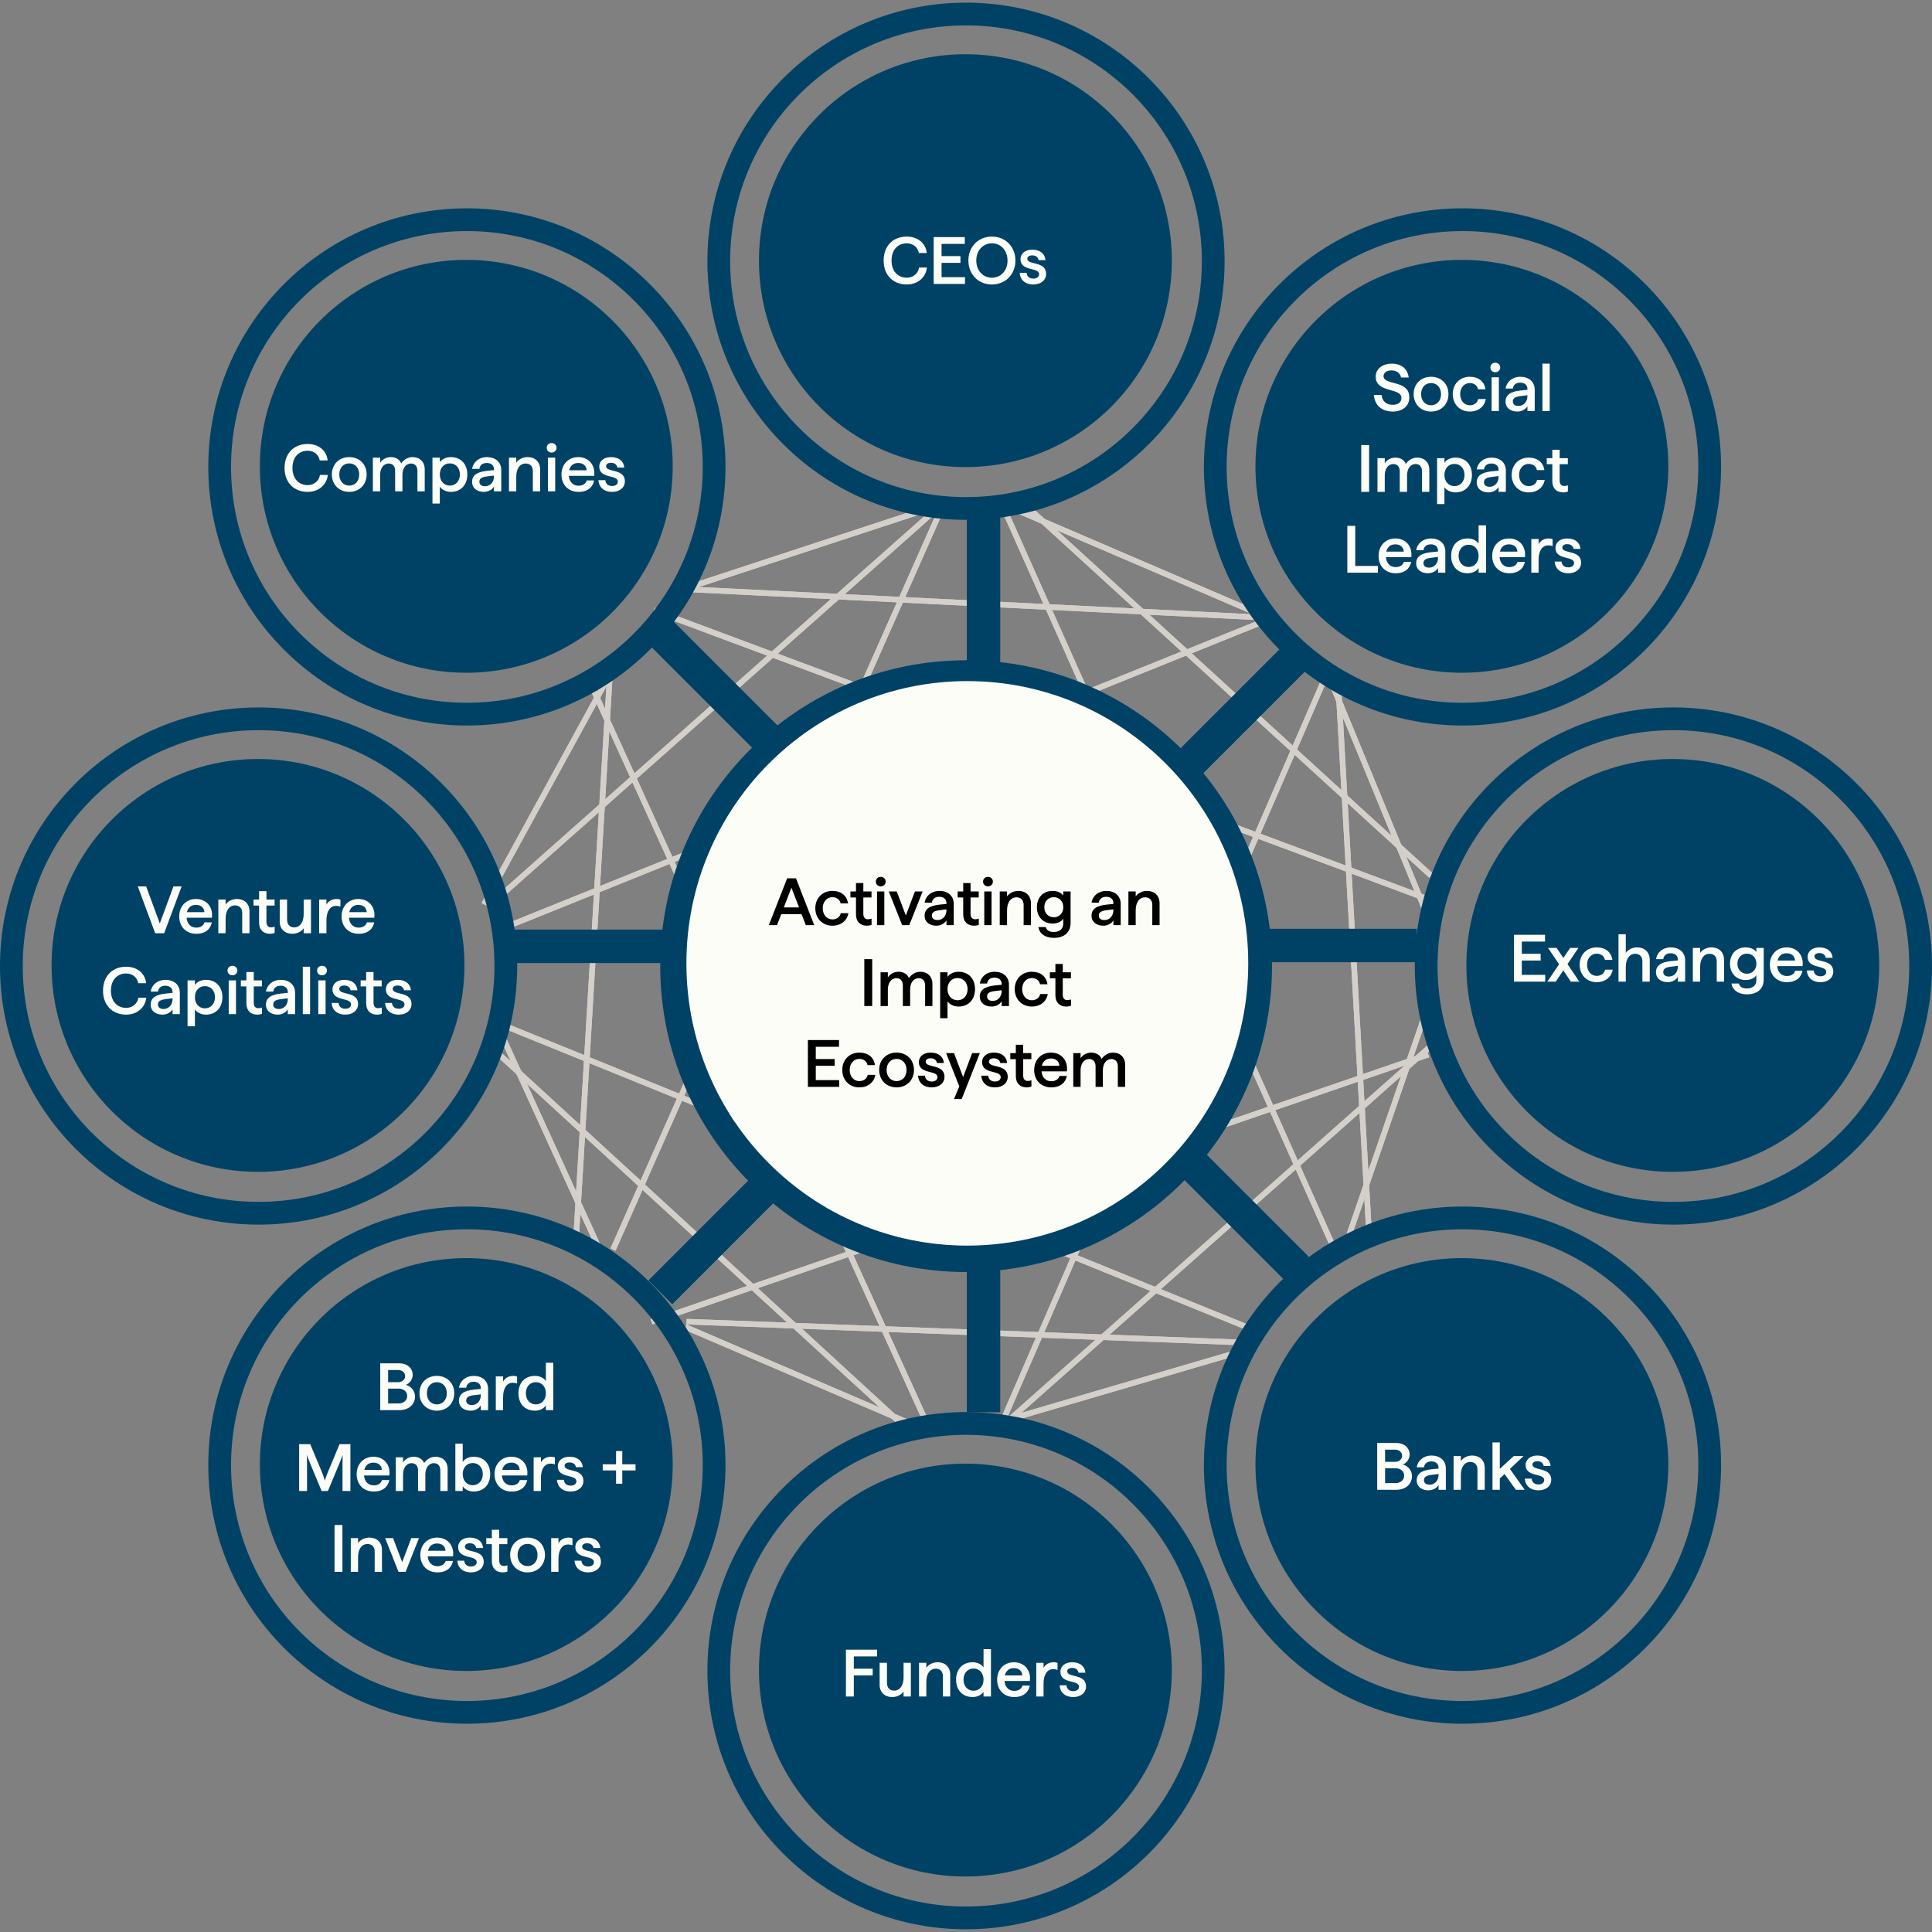 <svg width="693" height="693" viewBox="0 0 693 693" fill="none" xmlns="http://www.w3.org/2000/svg">
<rect x="0" y="0" width="693" height="693" fill="#808080" stroke="none"/>
<g clip-path="url(#clip0_8111_1708)">
<path d="M333.463 182.338L241.835 212.411" stroke="#D4CFC9" stroke-width="2"/>
<path d="M365.499 183.288L448.669 219" stroke="#D4CFC9" stroke-width="2"/>
<path d="M333.815 184.486L180.161 320.754" stroke="#D4CFC9" stroke-width="2"/>
<path d="M367.188 180.65L513.323 314.098" stroke="#D4CFC9" stroke-width="2"/>
<path d="M337.356 183.203L219.883 448.221" stroke="#D4CFC9" stroke-width="2"/>
<path d="M359.439 180.98L478.321 447.408" stroke="#D4CFC9" stroke-width="2"/>
<path d="M180.407 372.218L214.709 447.4" stroke="#D4CFC9" stroke-width="2"/>
<path d="M179.873 367.477L447.24 476.022" stroke="#D4CFC9" stroke-width="2"/>
<path d="M476.779 242.837L511.238 326.534" stroke="#D4CFC9" stroke-width="2"/>
<path d="M453.299 221.53L248.173 211.436" stroke="#D4CFC9" stroke-width="2"/>
<path d="M479.833 242.132L490.925 439.721" stroke="#D4CFC9" stroke-width="2"/>
<path d="M451.75 223.474L179.871 333.15" stroke="#D4CFC9" stroke-width="2"/>
<path d="M246.26 474.07L446.903 481.588" stroke="#D4CFC9" stroke-width="2"/>
<path d="M233.68 474.123L512.324 378.266" stroke="#D4CFC9" stroke-width="2"/>
<path d="M483.981 442.79L511.705 362.439" stroke="#D4CFC9" stroke-width="2"/>
<path d="M333.463 182.338L241.835 212.411" stroke="#D4CFC9" stroke-width="2"/>
<path d="M359.439 180.98L478.321 447.408" stroke="#D4CFC9" stroke-width="2"/>
<path d="M367.188 180.65L513.323 314.098" stroke="#D4CFC9" stroke-width="2"/>
<path d="M337.356 183.203L219.883 448.221" stroke="#D4CFC9" stroke-width="2"/>
<path d="M333.815 184.486L180.161 320.754" stroke="#D4CFC9" stroke-width="2"/>
<path d="M365.499 183.288L448.669 219" stroke="#D4CFC9" stroke-width="2"/>
<path d="M453.299 221.53L248.173 211.436" stroke="#D4CFC9" stroke-width="2"/>
<path d="M451.75 223.474L179.871 333.15" stroke="#D4CFC9" stroke-width="2"/>
<path d="M479.833 242.132L490.925 439.721" stroke="#D4CFC9" stroke-width="2"/>
<path d="M476.779 242.837L511.238 326.534" stroke="#D4CFC9" stroke-width="2"/>
<path d="M483.981 442.79L511.705 362.439" stroke="#D4CFC9" stroke-width="2"/>
<path d="M179.873 367.477L447.24 476.022" stroke="#D4CFC9" stroke-width="2"/>
<path d="M180.407 372.218L214.709 447.4" stroke="#D4CFC9" stroke-width="2"/>
<path d="M233.68 474.123L512.324 378.266" stroke="#D4CFC9" stroke-width="2"/>
<path d="M246.26 474.07L446.903 481.588" stroke="#D4CFC9" stroke-width="2"/>
<path d="M360.426 508.034L475.549 242.546" stroke="#D4CFC9" stroke-width="2"/>
<path d="M332.711 511.195L211.009 243.358" stroke="#D4CFC9" stroke-width="2"/>
<path d="M234.546 218.95L512.998 322.828" stroke="#D4CFC9" stroke-width="2"/>
<path d="M364.352 508.411L446.112 484.447" stroke="#D4CFC9" stroke-width="2"/>
<path d="M328.997 511.7L245.827 475.988" stroke="#D4CFC9" stroke-width="2"/>
<path d="M360.68 510.503L514.334 374.235" stroke="#D4CFC9" stroke-width="2"/>
<path d="M327.306 514.337L178.351 377.599" stroke="#D4CFC9" stroke-width="2"/>
<path d="M217.795 243.625L173.604 324.365" stroke="#D4CFC9" stroke-width="2"/>
<path d="M218.913 239.55L206.62 444.556" stroke="#D4CFC9" stroke-width="2"/>
<path d="M234.546 218.95L512.998 322.828" stroke="#D4CFC9" stroke-width="2"/>
<path d="M218.913 239.55L206.62 444.556" stroke="#D4CFC9" stroke-width="2"/>
<path d="M332.711 511.195L211.009 243.358" stroke="#D4CFC9" stroke-width="2"/>
<path d="M360.426 508.034L475.549 242.546" stroke="#D4CFC9" stroke-width="2"/>
<path d="M217.795 243.625L173.604 324.365" stroke="#D4CFC9" stroke-width="2"/>
<path d="M360.68 510.503L514.334 374.235" stroke="#D4CFC9" stroke-width="2"/>
<path d="M327.306 514.337L178.351 377.599" stroke="#D4CFC9" stroke-width="2"/>
<path d="M328.997 511.7L245.827 475.988" stroke="#D4CFC9" stroke-width="2"/>
<path d="M364.352 508.411L446.112 484.447" stroke="#D4CFC9" stroke-width="2"/>
<path fill-rule="evenodd" clip-rule="evenodd" d="M346.499 178.308C393.222 178.308 431.098 140.432 431.098 93.71C431.098 46.987 393.222 9.111 346.499 9.111C299.777 9.111 261.901 46.987 261.901 93.71C261.901 140.432 299.777 178.308 346.499 178.308ZM346.499 186.469C397.729 186.469 439.258 144.939 439.258 93.71C439.258 42.48 397.729 0.951 346.499 0.951C295.27 0.951 253.74 42.48 253.74 93.71C253.74 144.939 295.27 186.469 346.499 186.469Z" fill="#004265"/>
<path d="M346.283 167.54C387.178 167.54 420.329 134.388 420.329 93.494C420.329 52.599 387.178 19.448 346.283 19.448C305.389 19.448 272.237 52.599 272.237 93.494C272.237 134.388 305.389 167.54 346.283 167.54Z" fill="#004265"/>
<path fill-rule="evenodd" clip-rule="evenodd" d="M346.542 446.621C401.808 446.621 446.609 401.82 446.609 346.554C446.609 291.289 401.808 246.488 346.542 246.488C291.277 246.488 246.476 291.289 246.476 346.554C246.476 401.82 291.277 446.621 346.542 446.621ZM346.542 456.274C407.139 456.274 456.262 407.151 456.262 346.554C456.262 285.958 407.139 236.835 346.542 236.835C285.946 236.835 236.823 285.958 236.823 346.554C236.823 407.151 285.946 456.274 346.542 456.274Z" fill="#004265"/>
<path fill-rule="evenodd" clip-rule="evenodd" d="M346.499 683.863C393.222 683.863 431.098 645.987 431.098 599.265C431.098 552.542 393.222 514.666 346.499 514.666C299.777 514.666 261.901 552.542 261.901 599.265C261.901 645.987 299.777 683.863 346.499 683.863ZM346.499 692.024C397.729 692.024 439.258 650.494 439.258 599.265C439.258 548.035 397.729 506.506 346.499 506.506C295.27 506.506 253.74 548.035 253.74 599.265C253.74 650.494 295.27 692.024 346.499 692.024Z" fill="#004265"/>
<path d="M346.283 673.095C387.178 673.095 420.329 639.943 420.329 599.049C420.329 558.154 387.178 525.003 346.283 525.003C305.389 525.003 272.237 558.154 272.237 599.049C272.237 639.943 305.389 673.095 346.283 673.095Z" fill="#004265"/>
<path fill-rule="evenodd" clip-rule="evenodd" d="M600.241 431.109C646.963 431.109 684.839 393.233 684.839 346.51C684.839 299.788 646.963 261.912 600.241 261.912C553.518 261.912 515.642 299.788 515.642 346.51C515.642 393.233 553.518 431.109 600.241 431.109ZM600.241 439.269C651.47 439.269 693 397.74 693 346.51C693 295.281 651.47 253.751 600.241 253.751C549.011 253.751 507.481 295.281 507.481 346.51C507.481 397.74 549.011 439.269 600.241 439.269Z" fill="#004265"/>
<path d="M600.025 420.34C640.919 420.34 674.07 387.189 674.07 346.294C674.07 305.4 640.919 272.248 600.025 272.248C559.13 272.248 525.979 305.4 525.979 346.294C525.979 387.189 559.13 420.34 600.025 420.34Z" fill="#004265"/>
<path fill-rule="evenodd" clip-rule="evenodd" d="M92.758 431.109C139.481 431.109 177.357 393.233 177.357 346.51C177.357 299.788 139.481 261.912 92.758 261.912C46.036 261.912 8.16 299.788 8.16 346.51C8.16 393.233 46.036 431.109 92.758 431.109ZM92.758 439.269C143.988 439.269 185.517 397.74 185.517 346.51C185.517 295.281 143.988 253.751 92.758 253.751C41.529 253.751 -0.001 295.281 -0.001 346.51C-0.001 397.74 41.529 439.269 92.758 439.269Z" fill="#004265"/>
<path d="M92.542 420.34C133.437 420.34 166.588 387.189 166.588 346.294C166.588 305.4 133.437 272.248 92.542 272.248C51.648 272.248 18.496 305.4 18.496 346.294C18.496 387.189 51.648 420.34 92.542 420.34Z" fill="#004265"/>
<path fill-rule="evenodd" clip-rule="evenodd" d="M524.587 252.081C571.31 252.081 609.186 214.205 609.186 167.482C609.186 120.76 571.31 82.884 524.587 82.884C477.865 82.884 439.989 120.76 439.989 167.482C439.989 214.205 477.865 252.081 524.587 252.081ZM524.587 260.242C575.817 260.242 617.346 218.712 617.346 167.482C617.346 116.253 575.817 74.723 524.587 74.723C473.358 74.723 431.828 116.253 431.828 167.482C431.828 218.712 473.358 260.242 524.587 260.242Z" fill="#004265"/>
<path d="M524.37 241.313C565.265 241.313 598.416 208.161 598.416 167.267C598.416 126.372 565.265 93.221 524.37 93.221C483.476 93.221 450.324 126.372 450.324 167.267C450.324 208.161 483.476 241.313 524.37 241.313Z" fill="#004265"/>
<path fill-rule="evenodd" clip-rule="evenodd" d="M167.471 252.081C214.193 252.081 252.07 214.205 252.07 167.482C252.07 120.76 214.193 82.884 167.471 82.884C120.749 82.884 82.873 120.76 82.873 167.482C82.873 214.205 120.749 252.081 167.471 252.081ZM167.471 260.242C218.7 260.242 260.23 218.712 260.23 167.482C260.23 116.253 218.7 74.723 167.471 74.723C116.242 74.723 74.712 116.253 74.712 167.482C74.712 218.712 116.242 260.242 167.471 260.242Z" fill="#004265"/>
<path d="M167.255 241.313C208.149 241.313 241.301 208.161 241.301 167.267C241.301 126.372 208.149 93.221 167.255 93.221C126.361 93.221 93.209 126.372 93.209 167.267C93.209 208.161 126.361 241.313 167.255 241.313Z" fill="#004265"/>
<path fill-rule="evenodd" clip-rule="evenodd" d="M167.471 610.137C214.193 610.137 252.07 572.261 252.07 525.538C252.07 478.816 214.193 440.94 167.471 440.94C120.749 440.94 82.873 478.816 82.873 525.538C82.873 572.261 120.749 610.137 167.471 610.137ZM167.471 618.297C218.7 618.297 260.23 576.768 260.23 525.538C260.23 474.309 218.7 432.779 167.471 432.779C116.242 432.779 74.712 474.309 74.712 525.538C74.712 576.768 116.242 618.297 167.471 618.297Z" fill="#004265"/>
<path d="M167.254 599.368C208.148 599.368 241.3 566.216 241.3 525.322C241.3 484.427 208.148 451.276 167.254 451.276C126.36 451.276 93.208 484.427 93.208 525.322C93.208 566.216 126.36 599.368 167.254 599.368Z" fill="#004265"/>
<path fill-rule="evenodd" clip-rule="evenodd" d="M524.587 610.137C571.31 610.137 609.186 572.261 609.186 525.538C609.186 478.816 571.31 440.94 524.587 440.94C477.865 440.94 439.989 478.816 439.989 525.538C439.989 572.261 477.865 610.137 524.587 610.137ZM524.587 618.297C575.817 618.297 617.346 576.768 617.346 525.538C617.346 474.309 575.817 432.779 524.587 432.779C473.358 432.779 431.828 474.309 431.828 525.538C431.828 576.768 473.358 618.297 524.587 618.297Z" fill="#004265"/>
<path d="M524.371 599.368C565.266 599.368 598.417 566.216 598.417 525.322C598.417 484.427 565.266 451.276 524.371 451.276C483.477 451.276 450.325 484.427 450.325 525.322C450.325 566.216 483.477 599.368 524.371 599.368Z" fill="#004265"/>
<path d="M352.778 183.734V241.538" stroke="#004265" stroke-width="12"/>
<path d="M352.778 448.755V506.559" stroke="#004265" stroke-width="12"/>
<path d="M465.157 235.253L424.283 276.127" stroke="#004265" stroke-width="12"/>
<path d="M277.758 422.651L236.885 463.525" stroke="#004265" stroke-width="12"/>
<path d="M182.518 339.443H243.169" stroke="#004265" stroke-width="12"/>
<path d="M450.386 339.147H508.19" stroke="#004265" stroke-width="12"/>
<path d="M465.157 235.253L424.283 276.127" stroke="#004265" stroke-width="12"/>
<path d="M277.758 422.651L236.885 463.525" stroke="#004265" stroke-width="12"/>
<path d="M236.884 226.768L277.758 267.642" stroke="#004265" stroke-width="12"/>
<path d="M424.283 414.167L465.156 455.04" stroke="#004265" stroke-width="12"/>
<path d="M236.884 226.768L277.758 267.641" stroke="#004265" stroke-width="12"/>
<path d="M424.283 414.166L465.156 455.04" stroke="#004265" stroke-width="12"/>
<path d="M346.974 446.79C402.625 446.79 447.739 401.463 447.739 345.549C447.739 289.635 402.625 244.308 346.974 244.308C291.323 244.308 246.209 289.635 246.209 345.549C246.209 401.463 291.323 446.79 346.974 446.79Z" fill="#FDFDF8"/>
<path d="M325.239 102.044C320.511 102.044 316.959 98.852 316.959 93.452C316.959 88.076 320.463 84.86 325.239 84.86C329.319 84.86 332.079 87.332 332.415 90.764H329.583C329.223 88.7 327.543 87.284 325.239 87.284C322.047 87.284 319.791 89.588 319.791 93.452C319.791 97.316 322.095 99.62 325.263 99.62C327.591 99.62 329.343 98.036 329.655 95.972H332.487C332.103 99.38 329.343 102.044 325.239 102.044ZM334.907 101.852V85.052H346.067V87.476H337.739V91.868H344.507V94.292H337.739V99.428H346.139V101.852H334.907ZM355.805 102.044C350.933 102.044 347.357 98.42 347.357 93.452C347.357 88.484 350.933 84.86 355.805 84.86C360.629 84.86 364.229 88.484 364.229 93.452C364.229 98.42 360.629 102.044 355.805 102.044ZM355.805 99.62C359.069 99.62 361.397 97.004 361.397 93.452C361.397 89.9 359.069 87.284 355.805 87.284C352.541 87.284 350.189 89.876 350.189 93.452C350.189 97.028 352.541 99.62 355.805 99.62ZM370.671 102.044C367.623 102.044 365.895 100.268 365.751 97.844H368.223C368.319 98.972 369.039 99.932 370.671 99.932C371.871 99.932 372.711 99.332 372.711 98.348C372.711 95.756 366.039 97.436 366.039 92.972C366.039 91.052 367.623 89.564 370.239 89.564C373.191 89.564 374.799 91.076 375.015 93.308H372.543C372.351 92.3 371.607 91.604 370.239 91.604C369.255 91.604 368.487 92.036 368.487 92.804C368.487 95.228 375.231 93.5 375.231 98.252C375.231 100.532 373.311 102.044 370.671 102.044Z" fill="#FDFDF8"/>
<path d="M110.348 176.439C105.62 176.439 102.068 173.247 102.068 167.847C102.068 162.471 105.572 159.255 110.348 159.255C114.428 159.255 117.188 161.727 117.524 165.159H114.692C114.332 163.095 112.652 161.679 110.348 161.679C107.156 161.679 104.9 163.983 104.9 167.847C104.9 171.711 107.204 174.015 110.372 174.015C112.7 174.015 114.452 172.431 114.764 170.367H117.596C117.212 173.775 114.452 176.439 110.348 176.439ZM125.273 176.439C121.649 176.439 119.033 173.823 119.033 170.175C119.033 166.527 121.649 163.959 125.273 163.959C128.897 163.959 131.513 166.527 131.513 170.175C131.513 173.847 128.897 176.439 125.273 176.439ZM125.273 174.183C127.385 174.183 128.849 172.551 128.849 170.175C128.849 167.847 127.385 166.215 125.273 166.215C123.185 166.215 121.697 167.823 121.697 170.175C121.697 172.551 123.185 174.183 125.273 174.183ZM133.745 176.247V164.151H136.361V165.999C137.057 164.871 138.449 163.959 140.201 163.959C142.001 163.959 143.441 164.895 143.897 166.239C144.809 164.895 146.321 163.959 148.001 163.959C150.569 163.959 152.345 165.663 152.345 168.327V176.247H149.729V168.903C149.729 167.271 148.865 166.263 147.425 166.263C145.505 166.263 144.353 168.063 144.353 170.295V176.247H141.737V168.903C141.737 167.271 140.897 166.263 139.433 166.263C137.513 166.263 136.361 168.063 136.361 170.295V176.247H133.745ZM155.12 180.615V164.151H157.76V165.831C158.456 164.703 160.016 163.959 161.696 163.959C165.272 163.959 167.624 166.431 167.624 170.199C167.624 173.967 165.272 176.439 161.696 176.439C160.04 176.439 158.456 175.671 157.76 174.543V180.615H155.12ZM161.36 174.183C163.448 174.183 164.96 172.551 164.96 170.199C164.96 167.823 163.448 166.215 161.36 166.215C159.248 166.215 157.76 167.823 157.76 170.199C157.76 172.527 159.248 174.183 161.36 174.183ZM173.558 176.439C170.966 176.439 169.334 174.927 169.334 172.935C169.334 170.535 170.966 169.287 174.71 168.879L177.182 168.639V168.327C177.182 166.911 176.15 166.071 174.614 166.071C173.174 166.071 172.142 166.767 171.95 168.183H169.358C169.718 165.711 171.854 163.959 174.614 163.959C177.638 163.959 179.798 165.663 179.798 168.639V176.247H177.182V174.495C176.654 175.575 175.19 176.439 173.558 176.439ZM177.182 170.583L174.83 170.871C172.814 171.111 171.95 171.615 171.95 172.815C171.95 173.847 172.742 174.423 173.99 174.423C175.886 174.423 177.182 172.839 177.182 170.919V170.583ZM182.565 176.247V164.151H185.181V165.951C185.877 164.895 187.341 163.959 189.261 163.959C191.853 163.959 193.749 165.615 193.749 168.399V176.247H191.133V168.975C191.133 167.247 190.125 166.263 188.589 166.263C186.477 166.263 185.181 168.063 185.181 171.015V176.247H182.565ZM196.534 176.247V164.151H199.15V176.247H196.534ZM197.854 162.327C196.846 162.327 196.102 161.607 196.102 160.623C196.102 159.639 196.846 158.919 197.854 158.919C198.862 158.919 199.63 159.639 199.63 160.623C199.63 161.607 198.862 162.327 197.854 162.327ZM207.513 176.439C203.817 176.439 201.393 173.847 201.393 170.199C201.393 166.551 203.913 163.959 207.417 163.959C211.257 163.959 213.609 166.935 213.129 170.679H204.033C204.225 172.959 205.641 174.231 207.513 174.231C209.193 174.231 210.225 173.367 210.465 172.335H213.105C212.649 174.687 210.873 176.439 207.513 176.439ZM204.153 168.687H210.417C210.369 167.079 209.169 166.071 207.417 166.071C205.713 166.071 204.561 166.983 204.153 168.687ZM219.577 176.439C216.529 176.439 214.801 174.663 214.657 172.239H217.129C217.225 173.367 217.945 174.327 219.577 174.327C220.777 174.327 221.617 173.727 221.617 172.743C221.617 170.151 214.945 171.831 214.945 167.367C214.945 165.447 216.529 163.959 219.145 163.959C222.097 163.959 223.705 165.471 223.921 167.703H221.449C221.257 166.695 220.513 165.999 219.145 165.999C218.161 165.999 217.393 166.431 217.393 167.199C217.393 169.623 224.137 167.895 224.137 172.647C224.137 174.927 222.217 176.439 219.577 176.439Z" fill="#FDFDF8"/>
<path d="M543.03 352.11V335.31H554.19V337.734H545.862V342.126H552.63V344.55H545.862V349.686H554.262V352.11H543.03ZM563.462 352.11L560.75 348.078L558.038 352.11H555.038L559.238 345.87L555.278 340.014H558.35L560.774 343.614L563.198 340.014H566.174L562.262 345.822L566.486 352.11H563.462ZM572.706 352.302C569.178 352.302 566.61 349.686 566.61 346.038C566.61 342.414 569.178 339.822 572.706 339.822C575.85 339.822 577.962 341.502 578.346 344.31H575.682C575.442 342.966 574.266 342.078 572.73 342.078C570.762 342.078 569.274 343.71 569.274 346.038C569.274 348.39 570.738 350.046 572.73 350.046C574.434 350.046 575.514 349.014 575.73 347.814H578.466C578.058 350.358 575.946 352.302 572.706 352.302ZM580.549 352.11V335.118H583.165V341.814C583.861 340.758 585.325 339.822 587.245 339.822C589.837 339.822 591.757 341.478 591.757 344.262V352.11H589.117V344.838C589.117 343.11 588.109 342.126 586.573 342.126C584.461 342.126 583.165 343.926 583.165 346.878V352.11H580.549ZM598.213 352.302C595.621 352.302 593.989 350.79 593.989 348.798C593.989 346.398 595.621 345.15 599.365 344.742L601.837 344.502V344.19C601.837 342.774 600.805 341.934 599.269 341.934C597.829 341.934 596.797 342.63 596.605 344.046H594.013C594.373 341.574 596.509 339.822 599.269 339.822C602.293 339.822 604.453 341.526 604.453 344.502V352.11H601.837V350.358C601.309 351.438 599.845 352.302 598.213 352.302ZM601.837 346.446L599.485 346.734C597.469 346.974 596.605 347.478 596.605 348.678C596.605 349.71 597.397 350.286 598.645 350.286C600.541 350.286 601.837 348.702 601.837 346.782V346.446ZM607.22 352.11V340.014H609.836V341.814C610.532 340.758 611.996 339.822 613.916 339.822C616.508 339.822 618.404 341.478 618.404 344.262V352.11H615.788V344.838C615.788 343.11 614.78 342.126 613.244 342.126C611.132 342.126 609.836 343.926 609.836 346.878V352.11H607.22ZM626.589 356.67C623.373 356.67 621.357 354.966 621.093 352.782H623.709C624.045 354.03 625.101 354.558 626.589 354.558C628.557 354.558 629.997 353.55 629.997 351.582V349.83C629.349 350.862 627.813 351.534 626.157 351.534C622.893 351.534 620.541 349.206 620.541 345.678C620.541 342.102 622.869 339.822 626.205 339.822C627.861 339.822 629.301 340.47 629.997 341.502V340.014H632.637V351.318C632.637 354.726 630.309 356.67 626.589 356.67ZM626.613 349.278C628.557 349.278 630.021 347.79 630.021 345.678C630.021 343.542 628.557 342.078 626.613 342.078C624.645 342.078 623.205 343.542 623.205 345.678C623.205 347.814 624.645 349.278 626.613 349.278ZM640.957 352.302C637.261 352.302 634.837 349.71 634.837 346.062C634.837 342.414 637.357 339.822 640.861 339.822C644.701 339.822 647.053 342.798 646.573 346.542H637.477C637.669 348.822 639.085 350.094 640.957 350.094C642.637 350.094 643.669 349.23 643.909 348.198H646.549C646.093 350.55 644.317 352.302 640.957 352.302ZM637.597 344.55H643.861C643.813 342.942 642.613 341.934 640.861 341.934C639.157 341.934 638.005 342.846 637.597 344.55ZM653.021 352.302C649.973 352.302 648.245 350.526 648.101 348.102H650.573C650.669 349.23 651.389 350.19 653.021 350.19C654.221 350.19 655.061 349.59 655.061 348.606C655.061 346.014 648.389 347.694 648.389 343.23C648.389 341.31 649.973 339.822 652.589 339.822C655.541 339.822 657.149 341.334 657.365 343.566H654.893C654.701 342.558 653.957 341.862 652.589 341.862C651.605 341.862 650.837 342.294 650.837 343.062C650.837 345.486 657.581 343.758 657.581 348.51C657.581 350.79 655.661 352.302 653.021 352.302Z" fill="#FDFDF8"/>
<path d="M303.431 608.53V591.73H314.591V594.154H306.263V598.546H313.031V600.97H306.263V608.53H303.431ZM320.004 608.722C317.412 608.722 315.516 607.066 315.516 604.354V596.434H318.156V603.682C318.156 605.41 319.14 606.418 320.7 606.418C322.788 606.418 324.108 604.594 324.108 601.642V596.434H326.724V608.53H324.108V606.73C323.412 607.786 321.948 608.722 320.004 608.722ZM329.652 608.53V596.434H332.268V598.234C332.964 597.178 334.428 596.242 336.348 596.242C338.94 596.242 340.836 597.898 340.836 600.682V608.53H338.22V601.258C338.22 599.53 337.212 598.546 335.676 598.546C333.564 598.546 332.268 600.346 332.268 603.298V608.53H329.652ZM348.877 608.722C345.277 608.722 342.949 606.25 342.949 602.482C342.949 598.714 345.277 596.242 348.877 596.242C350.557 596.242 352.117 596.986 352.789 598.114V591.538H355.453V608.53H352.789V606.826C352.117 607.954 350.533 608.722 348.877 608.722ZM349.213 606.466C351.325 606.466 352.789 604.81 352.789 602.482C352.789 600.106 351.325 598.498 349.213 598.498C347.101 598.498 345.613 600.106 345.613 602.482C345.613 604.834 347.101 606.466 349.213 606.466ZM363.787 608.722C360.091 608.722 357.667 606.13 357.667 602.482C357.667 598.834 360.187 596.242 363.691 596.242C367.531 596.242 369.883 599.218 369.403 602.962H360.307C360.499 605.242 361.915 606.514 363.787 606.514C365.467 606.514 366.499 605.65 366.739 604.618H369.379C368.923 606.97 367.147 608.722 363.787 608.722ZM360.427 600.97H366.691C366.643 599.362 365.443 598.354 363.691 598.354C361.987 598.354 360.835 599.266 360.427 600.97ZM371.699 608.53V596.434H374.315V598.282C375.011 596.962 376.379 596.242 377.963 596.242C378.467 596.242 378.923 596.314 379.331 596.506V599.002C378.707 598.762 378.251 598.714 377.723 598.714C375.851 598.714 374.315 600.37 374.315 603.85V608.53H371.699ZM384.992 608.722C381.944 608.722 380.216 606.946 380.072 604.522H382.544C382.64 605.65 383.36 606.61 384.992 606.61C386.192 606.61 387.032 606.01 387.032 605.026C387.032 602.434 380.36 604.114 380.36 599.65C380.36 597.73 381.944 596.242 384.56 596.242C387.512 596.242 389.12 597.754 389.336 599.986H386.864C386.672 598.978 385.928 598.282 384.56 598.282C383.576 598.282 382.808 598.714 382.808 599.482C382.808 601.906 389.552 600.178 389.552 604.93C389.552 607.21 387.632 608.722 384.992 608.722Z" fill="#FDFDF8"/>
<path d="M493.994 534.382V517.582H500.81C503.642 517.582 505.634 519.262 505.634 521.758C505.634 523.414 504.482 524.83 503.162 525.31C504.986 525.742 506.474 527.422 506.474 529.486C506.474 532.39 504.146 534.382 500.834 534.382H493.994ZM496.826 531.982H500.594C502.37 531.982 503.666 530.854 503.666 529.294C503.666 527.758 502.37 526.654 500.594 526.654H496.826V531.982ZM496.826 524.35H500.402C501.842 524.35 502.922 523.462 502.922 522.166C502.922 520.894 501.842 519.982 500.402 519.982H496.826V524.35ZM512.38 534.574C509.788 534.574 508.156 533.062 508.156 531.07C508.156 528.67 509.788 527.422 513.532 527.014L516.004 526.774V526.462C516.004 525.046 514.972 524.206 513.436 524.206C511.996 524.206 510.964 524.902 510.772 526.318H508.18C508.54 523.846 510.676 522.094 513.436 522.094C516.46 522.094 518.62 523.798 518.62 526.774V534.382H516.004V532.63C515.476 533.71 514.012 534.574 512.38 534.574ZM516.004 528.718L513.652 529.006C511.636 529.246 510.772 529.75 510.772 530.95C510.772 531.982 511.564 532.558 512.812 532.558C514.708 532.558 516.004 530.974 516.004 529.054V528.718ZM521.387 534.382V522.286H524.003V524.086C524.699 523.03 526.163 522.094 528.083 522.094C530.675 522.094 532.571 523.75 532.571 526.534V534.382H529.955V527.11C529.955 525.382 528.947 524.398 527.411 524.398C525.299 524.398 524.003 526.198 524.003 529.15V534.382H521.387ZM535.356 534.382V517.39H537.972V526.87L542.988 522.286H546.492L541.596 526.894L546.9 534.382H543.732L539.676 528.718L537.972 530.326V534.382H535.356ZM551.86 534.574C548.812 534.574 547.084 532.798 546.94 530.374H549.412C549.508 531.502 550.228 532.462 551.86 532.462C553.06 532.462 553.9 531.862 553.9 530.878C553.9 528.286 547.228 529.966 547.228 525.502C547.228 523.582 548.812 522.094 551.428 522.094C554.38 522.094 555.988 523.606 556.204 525.838H553.732C553.54 524.83 552.796 524.134 551.428 524.134C550.444 524.134 549.676 524.566 549.676 525.334C549.676 527.758 556.42 526.03 556.42 530.782C556.42 533.062 554.5 534.574 551.86 534.574Z" fill="#FDFDF8"/>
<path d="M499.567 147.624C495.679 147.624 493.111 145.416 492.799 141.672H495.559C495.799 143.952 497.287 145.2 499.567 145.2C501.295 145.2 502.687 144.456 502.687 142.728C502.687 138.936 493.447 141.096 493.447 135.072C493.447 132.264 496.015 130.44 499.159 130.44C502.711 130.44 504.895 132.264 505.303 135.408H502.543C502.255 133.8 500.911 132.864 499.087 132.864C497.383 132.864 496.279 133.704 496.279 134.952C496.279 138.36 505.519 136.128 505.519 142.536C505.519 145.872 502.855 147.624 499.567 147.624ZM513.314 147.624C509.69 147.624 507.074 145.008 507.074 141.36C507.074 137.712 509.69 135.144 513.314 135.144C516.938 135.144 519.554 137.712 519.554 141.36C519.554 145.032 516.938 147.624 513.314 147.624ZM513.314 145.368C515.426 145.368 516.89 143.736 516.89 141.36C516.89 139.032 515.426 137.4 513.314 137.4C511.226 137.4 509.738 139.008 509.738 141.36C509.738 143.736 511.226 145.368 513.314 145.368ZM527.186 147.624C523.658 147.624 521.09 145.008 521.09 141.36C521.09 137.736 523.658 135.144 527.186 135.144C530.33 135.144 532.442 136.824 532.826 139.632H530.162C529.922 138.288 528.746 137.4 527.21 137.4C525.242 137.4 523.754 139.032 523.754 141.36C523.754 143.712 525.218 145.368 527.21 145.368C528.914 145.368 529.994 144.336 530.21 143.136H532.946C532.538 145.68 530.426 147.624 527.186 147.624ZM535.028 147.432V135.336H537.644V147.432H535.028ZM536.348 133.512C535.34 133.512 534.596 132.792 534.596 131.808C534.596 130.824 535.34 130.104 536.348 130.104C537.356 130.104 538.124 130.824 538.124 131.808C538.124 132.792 537.356 133.512 536.348 133.512ZM544.255 147.624C541.663 147.624 540.031 146.112 540.031 144.12C540.031 141.72 541.663 140.472 545.407 140.064L547.879 139.824V139.512C547.879 138.096 546.847 137.256 545.311 137.256C543.871 137.256 542.839 137.952 542.647 139.368H540.055C540.415 136.896 542.551 135.144 545.311 135.144C548.335 135.144 550.495 136.848 550.495 139.824V147.432H547.879V145.68C547.351 146.76 545.887 147.624 544.255 147.624ZM547.879 141.768L545.527 142.056C543.511 142.296 542.647 142.8 542.647 144C542.647 145.032 543.439 145.608 544.687 145.608C546.583 145.608 547.879 144.024 547.879 142.104V141.768ZM553.262 147.432V130.44H555.878V147.432H553.262ZM488.264 176.432V159.632H491.096V176.432H488.264ZM494.094 176.432V164.336H496.71V166.184C497.406 165.056 498.798 164.144 500.55 164.144C502.35 164.144 503.79 165.08 504.246 166.424C505.158 165.08 506.67 164.144 508.35 164.144C510.918 164.144 512.694 165.848 512.694 168.512V176.432H510.078V169.088C510.078 167.456 509.214 166.448 507.774 166.448C505.854 166.448 504.702 168.248 504.702 170.48V176.432H502.086V169.088C502.086 167.456 501.246 166.448 499.782 166.448C497.862 166.448 496.71 168.248 496.71 170.48V176.432H494.094ZM515.469 180.8V164.336H518.109V166.016C518.805 164.888 520.365 164.144 522.045 164.144C525.621 164.144 527.973 166.616 527.973 170.384C527.973 174.152 525.621 176.624 522.045 176.624C520.389 176.624 518.805 175.856 518.109 174.728V180.8H515.469ZM521.709 174.368C523.797 174.368 525.309 172.736 525.309 170.384C525.309 168.008 523.797 166.4 521.709 166.4C519.597 166.4 518.109 168.008 518.109 170.384C518.109 172.712 519.597 174.368 521.709 174.368ZM533.907 176.624C531.315 176.624 529.683 175.112 529.683 173.12C529.683 170.72 531.315 169.472 535.059 169.064L537.531 168.824V168.512C537.531 167.096 536.499 166.256 534.963 166.256C533.523 166.256 532.491 166.952 532.299 168.368H529.707C530.067 165.896 532.203 164.144 534.963 164.144C537.987 164.144 540.147 165.848 540.147 168.824V176.432H537.531V174.68C537.003 175.76 535.539 176.624 533.907 176.624ZM537.531 170.768L535.179 171.056C533.163 171.296 532.299 171.8 532.299 173C532.299 174.032 533.091 174.608 534.339 174.608C536.235 174.608 537.531 173.024 537.531 171.104V170.768ZM548.315 176.624C544.787 176.624 542.219 174.008 542.219 170.36C542.219 166.736 544.787 164.144 548.315 164.144C551.459 164.144 553.571 165.824 553.955 168.632H551.291C551.051 167.288 549.875 166.4 548.339 166.4C546.371 166.4 544.883 168.032 544.883 170.36C544.883 172.712 546.347 174.368 548.339 174.368C550.043 174.368 551.123 173.336 551.339 172.136H554.075C553.667 174.68 551.555 176.624 548.315 176.624ZM560.696 176.624C558.32 176.624 556.808 175.136 556.808 172.592V166.496H554.816V164.336H556.808V161.336H559.448V164.336H562.376V166.496H559.448V172.376C559.448 173.672 560.072 174.32 561.104 174.32C561.56 174.32 562.04 174.224 562.4 174.08V176.312C562.016 176.48 561.368 176.624 560.696 176.624ZM483.283 205.432V188.632H486.115V203.008H494.251V205.432H483.283ZM500.608 205.624C496.912 205.624 494.488 203.032 494.488 199.384C494.488 195.736 497.008 193.144 500.512 193.144C504.352 193.144 506.704 196.12 506.224 199.864H497.128C497.32 202.144 498.736 203.416 500.608 203.416C502.288 203.416 503.32 202.552 503.56 201.52H506.2C505.744 203.872 503.968 205.624 500.608 205.624ZM497.248 197.872H503.512C503.464 196.264 502.264 195.256 500.512 195.256C498.808 195.256 497.656 196.168 497.248 197.872ZM512.192 205.624C509.6 205.624 507.968 204.112 507.968 202.12C507.968 199.72 509.6 198.472 513.344 198.064L515.816 197.824V197.512C515.816 196.096 514.784 195.256 513.248 195.256C511.808 195.256 510.776 195.952 510.584 197.368H507.992C508.352 194.896 510.488 193.144 513.248 193.144C516.272 193.144 518.432 194.848 518.432 197.824V205.432H515.816V203.68C515.288 204.76 513.824 205.624 512.192 205.624ZM515.816 199.768L513.464 200.056C511.448 200.296 510.584 200.8 510.584 202C510.584 203.032 511.376 203.608 512.624 203.608C514.52 203.608 515.816 202.024 515.816 200.104V199.768ZM526.456 205.624C522.856 205.624 520.528 203.152 520.528 199.384C520.528 195.616 522.856 193.144 526.456 193.144C528.136 193.144 529.696 193.888 530.368 195.016V188.44H533.032V205.432H530.368V203.728C529.696 204.856 528.112 205.624 526.456 205.624ZM526.792 203.368C528.904 203.368 530.368 201.712 530.368 199.384C530.368 197.008 528.904 195.4 526.792 195.4C524.68 195.4 523.192 197.008 523.192 199.384C523.192 201.736 524.68 203.368 526.792 203.368ZM541.366 205.624C537.67 205.624 535.246 203.032 535.246 199.384C535.246 195.736 537.766 193.144 541.27 193.144C545.11 193.144 547.462 196.12 546.982 199.864H537.886C538.078 202.144 539.494 203.416 541.366 203.416C543.046 203.416 544.078 202.552 544.318 201.52H546.958C546.502 203.872 544.726 205.624 541.366 205.624ZM538.006 197.872H544.27C544.222 196.264 543.022 195.256 541.27 195.256C539.566 195.256 538.414 196.168 538.006 197.872ZM549.278 205.432V193.336H551.894V195.184C552.59 193.864 553.958 193.144 555.542 193.144C556.046 193.144 556.502 193.216 556.91 193.408V195.904C556.286 195.664 555.83 195.616 555.302 195.616C553.43 195.616 551.894 197.272 551.894 200.752V205.432H549.278ZM562.571 205.624C559.523 205.624 557.795 203.848 557.651 201.424H560.123C560.219 202.552 560.939 203.512 562.571 203.512C563.771 203.512 564.611 202.912 564.611 201.928C564.611 199.336 557.939 201.016 557.939 196.552C557.939 194.632 559.523 193.144 562.139 193.144C565.091 193.144 566.699 194.656 566.915 196.888H564.443C564.251 195.88 563.507 195.184 562.139 195.184C561.155 195.184 560.387 195.616 560.387 196.384C560.387 198.808 567.131 197.08 567.131 201.832C567.131 204.112 565.211 205.624 562.571 205.624Z" fill="#FDFDF8"/>
<path d="M136.388 505.814V489.014H143.204C146.036 489.014 148.028 490.694 148.028 493.19C148.028 494.846 146.876 496.262 145.556 496.742C147.38 497.174 148.868 498.854 148.868 500.918C148.868 503.822 146.54 505.814 143.228 505.814H136.388ZM139.22 503.414H142.988C144.764 503.414 146.06 502.286 146.06 500.726C146.06 499.19 144.764 498.086 142.988 498.086H139.22V503.414ZM139.22 495.782H142.796C144.236 495.782 145.316 494.894 145.316 493.598C145.316 492.326 144.236 491.414 142.796 491.414H139.22V495.782ZM156.692 506.006C153.068 506.006 150.452 503.39 150.452 499.742C150.452 496.094 153.068 493.526 156.692 493.526C160.316 493.526 162.932 496.094 162.932 499.742C162.932 503.414 160.316 506.006 156.692 506.006ZM156.692 503.75C158.804 503.75 160.268 502.118 160.268 499.742C160.268 497.414 158.804 495.782 156.692 495.782C154.604 495.782 153.116 497.39 153.116 499.742C153.116 502.118 154.604 503.75 156.692 503.75ZM168.836 506.006C166.244 506.006 164.612 504.494 164.612 502.502C164.612 500.102 166.244 498.854 169.988 498.446L172.46 498.206V497.894C172.46 496.478 171.428 495.638 169.892 495.638C168.452 495.638 167.42 496.334 167.228 497.75H164.636C164.996 495.278 167.132 493.526 169.892 493.526C172.916 493.526 175.076 495.23 175.076 498.206V505.814H172.46V504.062C171.932 505.142 170.468 506.006 168.836 506.006ZM172.46 500.15L170.108 500.438C168.092 500.678 167.228 501.182 167.228 502.382C167.228 503.414 168.02 503.99 169.268 503.99C171.164 503.99 172.46 502.406 172.46 500.486V500.15ZM177.843 505.814V493.718H180.459V495.566C181.155 494.246 182.523 493.526 184.107 493.526C184.611 493.526 185.067 493.598 185.475 493.79V496.286C184.851 496.046 184.395 495.998 183.867 495.998C181.995 495.998 180.459 497.654 180.459 501.134V505.814H177.843ZM191.889 506.006C188.289 506.006 185.961 503.534 185.961 499.766C185.961 495.998 188.289 493.526 191.889 493.526C193.569 493.526 195.129 494.27 195.801 495.398V488.822H198.465V505.814H195.801V504.11C195.129 505.238 193.545 506.006 191.889 506.006ZM192.225 503.75C194.337 503.75 195.801 502.094 195.801 499.766C195.801 497.39 194.337 495.782 192.225 495.782C190.113 495.782 188.625 497.39 188.625 499.766C188.625 502.118 190.113 503.75 192.225 503.75ZM107.302 534.814V518.014H111.286L115.414 527.902C116.182 529.75 116.518 531.094 116.518 531.094C116.518 531.094 116.902 529.75 117.67 527.902L121.798 518.014H125.686V534.814H122.854V525.19C122.854 523.174 122.926 521.782 122.926 521.782C122.926 521.782 122.494 523.102 121.726 524.974L117.622 534.814H115.366L111.262 524.974C110.494 523.126 110.062 521.806 110.062 521.806C110.062 521.806 110.134 523.174 110.134 525.19V534.814H107.302ZM134.049 535.006C130.353 535.006 127.929 532.414 127.929 528.766C127.929 525.118 130.449 522.526 133.953 522.526C137.793 522.526 140.145 525.502 139.665 529.246H130.569C130.761 531.526 132.177 532.798 134.049 532.798C135.729 532.798 136.761 531.934 137.001 530.902H139.641C139.185 533.254 137.409 535.006 134.049 535.006ZM130.689 527.254H136.953C136.905 525.646 135.705 524.638 133.953 524.638C132.249 524.638 131.097 525.55 130.689 527.254ZM141.961 534.814V522.718H144.577V524.566C145.273 523.438 146.665 522.526 148.417 522.526C150.217 522.526 151.657 523.462 152.113 524.806C153.025 523.462 154.537 522.526 156.217 522.526C158.785 522.526 160.561 524.23 160.561 526.894V534.814H157.945V527.47C157.945 525.838 157.081 524.83 155.641 524.83C153.721 524.83 152.569 526.63 152.569 528.862V534.814H149.953V527.47C149.953 525.838 149.113 524.83 147.649 524.83C145.729 524.83 144.577 526.63 144.577 528.862V534.814H141.961ZM169.912 535.006C168.256 535.006 166.672 534.238 165.976 533.11V534.814H163.336V517.822H165.976V524.398C166.672 523.27 168.232 522.526 169.912 522.526C173.488 522.526 175.84 524.998 175.84 528.766C175.84 532.534 173.488 535.006 169.912 535.006ZM169.576 532.75C171.664 532.75 173.176 531.118 173.176 528.766C173.176 526.39 171.664 524.782 169.576 524.782C167.464 524.782 165.976 526.39 165.976 528.766C165.976 531.094 167.464 532.75 169.576 532.75ZM183.502 535.006C179.806 535.006 177.382 532.414 177.382 528.766C177.382 525.118 179.902 522.526 183.406 522.526C187.246 522.526 189.598 525.502 189.118 529.246H180.022C180.214 531.526 181.63 532.798 183.502 532.798C185.182 532.798 186.214 531.934 186.454 530.902H189.094C188.638 533.254 186.862 535.006 183.502 535.006ZM180.142 527.254H186.406C186.358 525.646 185.158 524.638 183.406 524.638C181.702 524.638 180.55 525.55 180.142 527.254ZM191.414 534.814V522.718H194.03V524.566C194.726 523.246 196.094 522.526 197.678 522.526C198.182 522.526 198.638 522.598 199.046 522.79V525.286C198.422 525.046 197.966 524.998 197.438 524.998C195.566 524.998 194.03 526.654 194.03 530.134V534.814H191.414ZM204.706 535.006C201.658 535.006 199.93 533.23 199.786 530.806H202.258C202.354 531.934 203.074 532.894 204.706 532.894C205.906 532.894 206.746 532.294 206.746 531.31C206.746 528.718 200.074 530.398 200.074 525.934C200.074 524.014 201.658 522.526 204.274 522.526C207.226 522.526 208.834 524.038 209.05 526.27H206.578C206.386 525.262 205.642 524.566 204.274 524.566C203.29 524.566 202.522 524.998 202.522 525.766C202.522 528.19 209.266 526.462 209.266 531.214C209.266 533.494 207.346 535.006 204.706 535.006ZM220.977 532.198V527.446H216.201V525.238H220.977V520.486H223.209V525.238H227.961V527.446H223.209V532.198H220.977ZM119.993 563.814V547.014H122.825V563.814H119.993ZM125.824 563.814V551.718H128.44V553.518C129.136 552.462 130.6 551.526 132.52 551.526C135.112 551.526 137.008 553.182 137.008 555.966V563.814H134.392V556.542C134.392 554.814 133.384 553.83 131.848 553.83C129.736 553.83 128.44 555.63 128.44 558.582V563.814H125.824ZM142.944 563.814L138.144 551.718H141L144.264 560.334L147.528 551.718H150.288L145.488 563.814H142.944ZM156.889 564.006C153.193 564.006 150.769 561.414 150.769 557.766C150.769 554.118 153.289 551.526 156.793 551.526C160.633 551.526 162.985 554.502 162.505 558.246H153.409C153.601 560.526 155.017 561.798 156.889 561.798C158.569 561.798 159.601 560.934 159.841 559.902H162.481C162.025 562.254 160.249 564.006 156.889 564.006ZM153.529 556.254H159.793C159.745 554.646 158.545 553.638 156.793 553.638C155.089 553.638 153.937 554.55 153.529 556.254ZM168.953 564.006C165.905 564.006 164.177 562.23 164.033 559.806H166.505C166.601 560.934 167.321 561.894 168.953 561.894C170.153 561.894 170.993 561.294 170.993 560.31C170.993 557.718 164.321 559.398 164.321 554.934C164.321 553.014 165.905 551.526 168.521 551.526C171.473 551.526 173.081 553.038 173.297 555.27H170.825C170.633 554.262 169.889 553.566 168.521 553.566C167.537 553.566 166.769 553.998 166.769 554.766C166.769 557.19 173.513 555.462 173.513 560.214C173.513 562.494 171.593 564.006 168.953 564.006ZM180.309 564.006C177.933 564.006 176.421 562.518 176.421 559.974V553.878H174.429V551.718H176.421V548.718H179.061V551.718H181.989V553.878H179.061V559.758C179.061 561.054 179.685 561.702 180.717 561.702C181.173 561.702 181.653 561.606 182.013 561.462V563.694C181.629 563.862 180.981 564.006 180.309 564.006ZM189.235 564.006C185.611 564.006 182.995 561.39 182.995 557.742C182.995 554.094 185.611 551.526 189.235 551.526C192.859 551.526 195.475 554.094 195.475 557.742C195.475 561.414 192.859 564.006 189.235 564.006ZM189.235 561.75C191.347 561.75 192.811 560.118 192.811 557.742C192.811 555.414 191.347 553.782 189.235 553.782C187.147 553.782 185.659 555.39 185.659 557.742C185.659 560.118 187.147 561.75 189.235 561.75ZM197.707 563.814V551.718H200.323V553.566C201.019 552.246 202.387 551.526 203.971 551.526C204.475 551.526 204.931 551.598 205.339 551.79V554.286C204.715 554.046 204.259 553.998 203.731 553.998C201.859 553.998 200.323 555.654 200.323 559.134V563.814H197.707ZM210.999 564.006C207.951 564.006 206.223 562.23 206.079 559.806H208.551C208.647 560.934 209.367 561.894 210.999 561.894C212.199 561.894 213.039 561.294 213.039 560.31C213.039 557.718 206.367 559.398 206.367 554.934C206.367 553.014 207.951 551.526 210.567 551.526C213.519 551.526 215.127 553.038 215.343 555.27H212.871C212.679 554.262 211.935 553.566 210.567 553.566C209.583 553.566 208.815 553.998 208.815 554.766C208.815 557.19 215.559 555.462 215.559 560.214C215.559 562.494 213.639 564.006 210.999 564.006Z" fill="#FDFDF8"/>
<path d="M55.667 334.752L49.427 317.952H52.427L57.323 331.248L62.219 317.952H65.147L58.883 334.752H55.667ZM70.398 334.944C66.702 334.944 64.278 332.352 64.278 328.704C64.278 325.056 66.798 322.464 70.302 322.464C74.142 322.464 76.494 325.44 76.014 329.184H66.918C67.11 331.464 68.526 332.736 70.398 332.736C72.078 332.736 73.11 331.872 73.35 330.84H75.99C75.534 333.192 73.758 334.944 70.398 334.944ZM67.038 327.192H73.302C73.254 325.584 72.054 324.576 70.302 324.576C68.598 324.576 67.446 325.488 67.038 327.192ZM78.31 334.752V322.656H80.926V324.456C81.622 323.4 83.086 322.464 85.006 322.464C87.598 322.464 89.494 324.12 89.494 326.904V334.752H86.878V327.48C86.878 325.752 85.87 324.768 84.334 324.768C82.222 324.768 80.926 326.568 80.926 329.52V334.752H78.31ZM96.819 334.944C94.442 334.944 92.93 333.456 92.93 330.912V324.816H90.939V322.656H92.93V319.656H95.57V322.656H98.499V324.816H95.57V330.696C95.57 331.992 96.195 332.64 97.227 332.64C97.683 332.64 98.162 332.544 98.522 332.4V334.632C98.138 334.8 97.49 334.944 96.819 334.944ZM104.826 334.944C102.234 334.944 100.338 333.288 100.338 330.576V322.656H102.978V329.904C102.978 331.632 103.962 332.64 105.522 332.64C107.61 332.64 108.93 330.816 108.93 327.864V322.656H111.546V334.752H108.93V332.952C108.234 334.008 106.77 334.944 104.826 334.944ZM114.474 334.752V322.656H117.09V324.504C117.786 323.184 119.154 322.464 120.738 322.464C121.242 322.464 121.698 322.536 122.106 322.728V325.224C121.482 324.984 121.026 324.936 120.498 324.936C118.626 324.936 117.09 326.592 117.09 330.072V334.752H114.474ZM128.641 334.944C124.945 334.944 122.521 332.352 122.521 328.704C122.521 325.056 125.041 322.464 128.545 322.464C132.385 322.464 134.737 325.44 134.257 329.184H125.161C125.353 331.464 126.769 332.736 128.641 332.736C130.321 332.736 131.353 331.872 131.593 330.84H134.233C133.777 333.192 132.001 334.944 128.641 334.944ZM125.281 327.192H131.545C131.497 325.584 130.297 324.576 128.545 324.576C126.841 324.576 125.689 325.488 125.281 327.192ZM45.233 363.944C40.505 363.944 36.953 360.752 36.953 355.352C36.953 349.976 40.457 346.76 45.233 346.76C49.313 346.76 52.073 349.232 52.409 352.664H49.577C49.217 350.6 47.537 349.184 45.233 349.184C42.041 349.184 39.785 351.488 39.785 355.352C39.785 359.216 42.089 361.52 45.257 361.52C47.585 361.52 49.337 359.936 49.649 357.872H52.481C52.097 361.28 49.337 363.944 45.233 363.944ZM58.264 363.944C55.672 363.944 54.04 362.432 54.04 360.44C54.04 358.04 55.672 356.792 59.416 356.384L61.888 356.144V355.832C61.888 354.416 60.856 353.576 59.32 353.576C57.88 353.576 56.848 354.272 56.656 355.688H54.064C54.424 353.216 56.56 351.464 59.32 351.464C62.344 351.464 64.504 353.168 64.504 356.144V363.752H61.888V362C61.36 363.08 59.896 363.944 58.264 363.944ZM61.888 358.088L59.536 358.376C57.52 358.616 56.656 359.12 56.656 360.32C56.656 361.352 57.448 361.928 58.696 361.928C60.592 361.928 61.888 360.344 61.888 358.424V358.088ZM67.271 368.12V351.656H69.911V353.336C70.607 352.208 72.167 351.464 73.847 351.464C77.423 351.464 79.775 353.936 79.775 357.704C79.775 361.472 77.423 363.944 73.847 363.944C72.191 363.944 70.607 363.176 69.911 362.048V368.12H67.271ZM73.511 361.688C75.599 361.688 77.111 360.056 77.111 357.704C77.111 355.328 75.599 353.72 73.511 353.72C71.399 353.72 69.911 355.328 69.911 357.704C69.911 360.032 71.399 361.688 73.511 361.688ZM82.037 363.752V351.656H84.653V363.752H82.037ZM83.357 349.832C82.349 349.832 81.605 349.112 81.605 348.128C81.605 347.144 82.349 346.424 83.357 346.424C84.365 346.424 85.133 347.144 85.133 348.128C85.133 349.112 84.365 349.832 83.357 349.832ZM92.272 363.944C89.896 363.944 88.384 362.456 88.384 359.912V353.816H86.392V351.656H88.384V348.656H91.024V351.656H93.952V353.816H91.024V359.696C91.024 360.992 91.648 361.64 92.68 361.64C93.136 361.64 93.616 361.544 93.976 361.4V363.632C93.592 363.8 92.944 363.944 92.272 363.944ZM99.607 363.944C97.015 363.944 95.383 362.432 95.383 360.44C95.383 358.04 97.015 356.792 100.759 356.384L103.231 356.144V355.832C103.231 354.416 102.199 353.576 100.663 353.576C99.223 353.576 98.191 354.272 97.999 355.688H95.407C95.767 353.216 97.903 351.464 100.663 351.464C103.687 351.464 105.847 353.168 105.847 356.144V363.752H103.231V362C102.703 363.08 101.239 363.944 99.607 363.944ZM103.231 358.088L100.879 358.376C98.863 358.616 97.999 359.12 97.999 360.32C97.999 361.352 98.791 361.928 100.039 361.928C101.935 361.928 103.231 360.344 103.231 358.424V358.088ZM108.615 363.752V346.76H111.231V363.752H108.615ZM114.17 363.752V351.656H116.786V363.752H114.17ZM115.49 349.832C114.482 349.832 113.738 349.112 113.738 348.128C113.738 347.144 114.482 346.424 115.49 346.424C116.498 346.424 117.266 347.144 117.266 348.128C117.266 349.112 116.498 349.832 115.49 349.832ZM123.876 363.944C120.828 363.944 119.1 362.168 118.956 359.744H121.428C121.524 360.872 122.244 361.832 123.876 361.832C125.076 361.832 125.916 361.232 125.916 360.248C125.916 357.656 119.244 359.336 119.244 354.872C119.244 352.952 120.828 351.464 123.444 351.464C126.396 351.464 128.004 352.976 128.22 355.208H125.748C125.556 354.2 124.812 353.504 123.444 353.504C122.46 353.504 121.692 353.936 121.692 354.704C121.692 357.128 128.436 355.4 128.436 360.152C128.436 362.432 126.516 363.944 123.876 363.944ZM135.232 363.944C132.856 363.944 131.344 362.456 131.344 359.912V353.816H129.352V351.656H131.344V348.656H133.984V351.656H136.912V353.816H133.984V359.696C133.984 360.992 134.608 361.64 135.64 361.64C136.096 361.64 136.576 361.544 136.936 361.4V363.632C136.552 363.8 135.904 363.944 135.232 363.944ZM143.048 363.944C140 363.944 138.272 362.168 138.128 359.744H140.6C140.696 360.872 141.416 361.832 143.048 361.832C144.248 361.832 145.088 361.232 145.088 360.248C145.088 357.656 138.416 359.336 138.416 354.872C138.416 352.952 140 351.464 142.616 351.464C145.568 351.464 147.176 352.976 147.392 355.208H144.92C144.728 354.2 143.984 353.504 142.616 353.504C141.632 353.504 140.864 353.936 140.864 354.704C140.864 357.128 147.608 355.4 147.608 360.152C147.608 362.432 145.688 363.944 143.048 363.944Z" fill="#FDFDF8"/>
<path d="M275.766 331.851L282.342 315.051H285.51L292.062 331.851H289.038L287.502 327.891H280.254L278.694 331.851H275.766ZM281.142 325.491H286.614L283.878 318.411L281.142 325.491ZM298.544 332.043C295.016 332.043 292.448 329.427 292.448 325.779C292.448 322.155 295.016 319.563 298.544 319.563C301.688 319.563 303.8 321.243 304.184 324.051H301.52C301.28 322.707 300.104 321.819 298.568 321.819C296.6 321.819 295.112 323.451 295.112 325.779C295.112 328.131 296.576 329.787 298.568 329.787C300.272 329.787 301.352 328.755 301.568 327.555H304.304C303.896 330.099 301.784 332.043 298.544 332.043ZM310.925 332.043C308.549 332.043 307.037 330.555 307.037 328.011V321.915H305.045V319.755H307.037V316.755H309.677V319.755H312.605V321.915H309.677V327.795C309.677 329.091 310.301 329.739 311.333 329.739C311.789 329.739 312.269 329.643 312.629 329.499V331.731C312.245 331.899 311.597 332.043 310.925 332.043ZM314.589 331.851V319.755H317.205V331.851H314.589ZM315.909 317.931C314.901 317.931 314.157 317.211 314.157 316.227C314.157 315.243 314.901 314.523 315.909 314.523C316.917 314.523 317.685 315.243 317.685 316.227C317.685 317.211 316.917 317.931 315.909 317.931ZM323.6 331.851L318.8 319.755H321.656L324.92 328.371L328.184 319.755H330.944L326.144 331.851H323.6ZM335.862 332.043C333.27 332.043 331.638 330.531 331.638 328.539C331.638 326.139 333.27 324.891 337.014 324.483L339.486 324.243V323.931C339.486 322.515 338.454 321.675 336.918 321.675C335.478 321.675 334.446 322.371 334.254 323.787H331.662C332.022 321.315 334.158 319.563 336.918 319.563C339.942 319.563 342.102 321.267 342.102 324.243V331.851H339.486V330.099C338.958 331.179 337.494 332.043 335.862 332.043ZM339.486 326.187L337.134 326.475C335.118 326.715 334.254 327.219 334.254 328.419C334.254 329.451 335.046 330.027 336.294 330.027C338.19 330.027 339.486 328.443 339.486 326.523V326.187ZM349.386 332.043C347.01 332.043 345.498 330.555 345.498 328.011V321.915H343.506V319.755H345.498V316.755H348.138V319.755H351.066V321.915H348.138V327.795C348.138 329.091 348.762 329.739 349.794 329.739C350.25 329.739 350.73 329.643 351.09 329.499V331.731C350.706 331.899 350.058 332.043 349.386 332.043ZM353.05 331.851V319.755H355.666V331.851H353.05ZM354.37 317.931C353.362 317.931 352.618 317.211 352.618 316.227C352.618 315.243 353.362 314.523 354.37 314.523C355.378 314.523 356.146 315.243 356.146 316.227C356.146 317.211 355.378 317.931 354.37 317.931ZM358.605 331.851V319.755H361.221V321.555C361.917 320.499 363.381 319.563 365.301 319.563C367.893 319.563 369.789 321.219 369.789 324.003V331.851H367.173V324.579C367.173 322.851 366.165 321.867 364.629 321.867C362.517 321.867 361.221 323.667 361.221 326.619V331.851H358.605ZM377.973 336.411C374.757 336.411 372.741 334.707 372.477 332.523H375.093C375.429 333.771 376.485 334.299 377.973 334.299C379.941 334.299 381.381 333.291 381.381 331.323V329.571C380.733 330.603 379.197 331.275 377.541 331.275C374.277 331.275 371.925 328.947 371.925 325.419C371.925 321.843 374.253 319.563 377.589 319.563C379.245 319.563 380.685 320.211 381.381 321.243V319.755H384.021V331.059C384.021 334.467 381.693 336.411 377.973 336.411ZM377.997 329.019C379.941 329.019 381.405 327.531 381.405 325.419C381.405 323.283 379.941 321.819 377.997 321.819C376.029 321.819 374.589 323.283 374.589 325.419C374.589 327.555 376.029 329.019 377.997 329.019ZM395.745 332.043C393.153 332.043 391.521 330.531 391.521 328.539C391.521 326.139 393.153 324.891 396.897 324.483L399.369 324.243V323.931C399.369 322.515 398.337 321.675 396.801 321.675C395.361 321.675 394.329 322.371 394.137 323.787H391.545C391.905 321.315 394.041 319.563 396.801 319.563C399.825 319.563 401.985 321.267 401.985 324.243V331.851H399.369V330.099C398.841 331.179 397.377 332.043 395.745 332.043ZM399.369 326.187L397.017 326.475C395.001 326.715 394.137 327.219 394.137 328.419C394.137 329.451 394.929 330.027 396.177 330.027C398.073 330.027 399.369 328.443 399.369 326.523V326.187ZM404.753 331.851V319.755H407.369V321.555C408.065 320.499 409.529 319.563 411.449 319.563C414.041 319.563 415.937 321.219 415.937 324.003V331.851H413.321V324.579C413.321 322.851 412.313 321.867 410.777 321.867C408.665 321.867 407.369 323.667 407.369 326.619V331.851H404.753ZM310.024 360.851V344.051H312.856V360.851H310.024ZM315.855 360.851V348.755H318.471V350.603C319.167 349.475 320.559 348.563 322.311 348.563C324.111 348.563 325.551 349.499 326.007 350.843C326.919 349.499 328.431 348.563 330.111 348.563C332.679 348.563 334.455 350.267 334.455 352.931V360.851H331.839V353.507C331.839 351.875 330.975 350.867 329.535 350.867C327.615 350.867 326.463 352.667 326.463 354.899V360.851H323.847V353.507C323.847 351.875 323.007 350.867 321.543 350.867C319.623 350.867 318.471 352.667 318.471 354.899V360.851H315.855ZM337.23 365.219V348.755H339.87V350.435C340.566 349.307 342.126 348.563 343.806 348.563C347.382 348.563 349.734 351.035 349.734 354.803C349.734 358.571 347.382 361.043 343.806 361.043C342.15 361.043 340.566 360.275 339.87 359.147V365.219H337.23ZM343.47 358.787C345.558 358.787 347.07 357.155 347.07 354.803C347.07 352.427 345.558 350.819 343.47 350.819C341.358 350.819 339.87 352.427 339.87 354.803C339.87 357.131 341.358 358.787 343.47 358.787ZM355.667 361.043C353.075 361.043 351.443 359.531 351.443 357.539C351.443 355.139 353.075 353.891 356.819 353.483L359.291 353.243V352.931C359.291 351.515 358.259 350.675 356.723 350.675C355.283 350.675 354.251 351.371 354.059 352.787H351.467C351.827 350.315 353.963 348.563 356.723 348.563C359.747 348.563 361.907 350.267 361.907 353.243V360.851H359.291V359.099C358.763 360.179 357.299 361.043 355.667 361.043ZM359.291 355.187L356.939 355.475C354.923 355.715 354.059 356.219 354.059 357.419C354.059 358.451 354.851 359.027 356.099 359.027C357.995 359.027 359.291 357.443 359.291 355.523V355.187ZM370.075 361.043C366.547 361.043 363.979 358.427 363.979 354.779C363.979 351.155 366.547 348.563 370.075 348.563C373.219 348.563 375.331 350.243 375.715 353.051H373.051C372.811 351.707 371.635 350.819 370.099 350.819C368.131 350.819 366.643 352.451 366.643 354.779C366.643 357.131 368.107 358.787 370.099 358.787C371.803 358.787 372.883 357.755 373.099 356.555H375.835C375.427 359.099 373.315 361.043 370.075 361.043ZM382.456 361.043C380.08 361.043 378.568 359.555 378.568 357.011V350.915H376.576V348.755H378.568V345.755H381.208V348.755H384.136V350.915H381.208V356.795C381.208 358.091 381.832 358.739 382.864 358.739C383.32 358.739 383.8 358.643 384.16 358.499V360.731C383.776 360.899 383.128 361.043 382.456 361.043ZM289.785 389.851V373.051H300.945V375.475H292.617V379.867H299.385V382.291H292.617V387.427H301.017V389.851H289.785ZM308.212 390.043C304.684 390.043 302.116 387.427 302.116 383.779C302.116 380.155 304.684 377.563 308.212 377.563C311.356 377.563 313.468 379.243 313.852 382.051H311.188C310.948 380.707 309.772 379.819 308.236 379.819C306.268 379.819 304.78 381.451 304.78 383.779C304.78 386.131 306.244 387.787 308.236 387.787C309.94 387.787 311.02 386.755 311.236 385.555H313.972C313.564 388.099 311.452 390.043 308.212 390.043ZM321.598 390.043C317.974 390.043 315.358 387.427 315.358 383.779C315.358 380.131 317.974 377.563 321.598 377.563C325.222 377.563 327.838 380.131 327.838 383.779C327.838 387.451 325.222 390.043 321.598 390.043ZM321.598 387.787C323.71 387.787 325.174 386.155 325.174 383.779C325.174 381.451 323.71 379.819 321.598 379.819C319.51 379.819 318.022 381.427 318.022 383.779C318.022 386.155 319.51 387.787 321.598 387.787ZM334.221 390.043C331.173 390.043 329.445 388.267 329.301 385.843H331.773C331.869 386.971 332.589 387.931 334.221 387.931C335.421 387.931 336.261 387.331 336.261 386.347C336.261 383.755 329.589 385.435 329.589 380.971C329.589 379.051 331.173 377.563 333.789 377.563C336.741 377.563 338.349 379.075 338.565 381.307H336.093C335.901 380.299 335.157 379.603 333.789 379.603C332.805 379.603 332.037 380.035 332.037 380.803C332.037 383.227 338.781 381.499 338.781 386.251C338.781 388.531 336.861 390.043 334.221 390.043ZM342.199 394.219L344.095 389.683L339.367 377.755H342.199L345.463 386.323L348.703 377.755H351.463L344.959 394.219H342.199ZM356.909 390.043C353.861 390.043 352.133 388.267 351.989 385.843H354.461C354.557 386.971 355.277 387.931 356.909 387.931C358.109 387.931 358.949 387.331 358.949 386.347C358.949 383.755 352.277 385.435 352.277 380.971C352.277 379.051 353.861 377.563 356.477 377.563C359.429 377.563 361.037 379.075 361.253 381.307H358.781C358.589 380.299 357.845 379.603 356.477 379.603C355.493 379.603 354.725 380.035 354.725 380.803C354.725 383.227 361.469 381.499 361.469 386.251C361.469 388.531 359.549 390.043 356.909 390.043ZM368.265 390.043C365.889 390.043 364.377 388.555 364.377 386.011V379.915H362.385V377.755H364.377V374.755H367.017V377.755H369.945V379.915H367.017V385.795C367.017 387.091 367.641 387.739 368.673 387.739C369.129 387.739 369.609 387.643 369.969 387.499V389.731C369.585 389.899 368.937 390.043 368.265 390.043ZM377.072 390.043C373.376 390.043 370.952 387.451 370.952 383.803C370.952 380.155 373.472 377.563 376.976 377.563C380.816 377.563 383.168 380.539 382.688 384.283H373.592C373.784 386.563 375.2 387.835 377.072 387.835C378.752 387.835 379.784 386.971 380.024 385.939H382.664C382.208 388.291 380.432 390.043 377.072 390.043ZM373.712 382.291H379.976C379.928 380.683 378.728 379.675 376.976 379.675C375.272 379.675 374.12 380.587 373.712 382.291ZM384.983 389.851V377.755H387.599V379.603C388.295 378.475 389.687 377.563 391.439 377.563C393.239 377.563 394.679 378.499 395.135 379.843C396.047 378.499 397.559 377.563 399.239 377.563C401.807 377.563 403.583 379.267 403.583 381.931V389.851H400.967V382.507C400.967 380.875 400.103 379.867 398.663 379.867C396.743 379.867 395.591 381.667 395.591 383.899V389.851H392.975V382.507C392.975 380.875 392.135 379.867 390.671 379.867C388.751 379.867 387.599 381.667 387.599 383.899V389.851H384.983Z" fill="black"/>
</g>
<defs>
<clipPath id="clip0_8111_1708">
<rect width="693" height="693" fill="white"/>
</clipPath>
</defs>
</svg>
